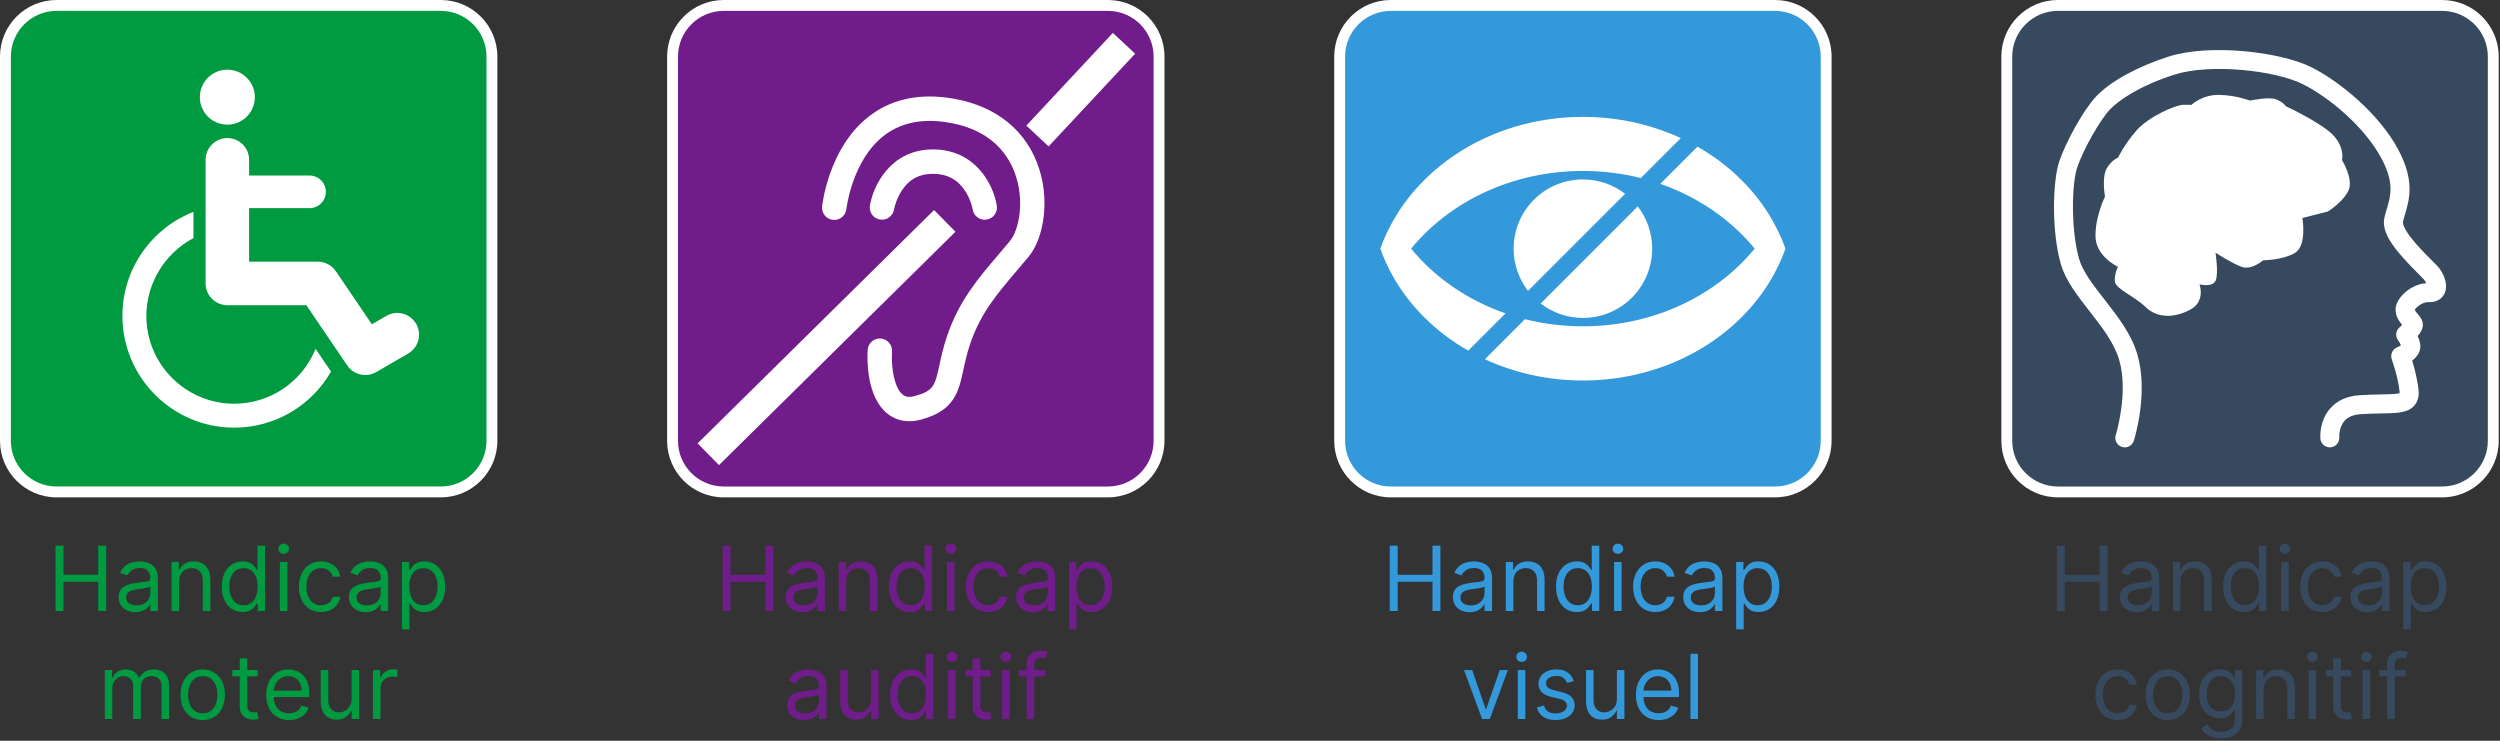 <svg width="1782" height="528" viewBox="0 0 1782 528" fill="none" xmlns="http://www.w3.org/2000/svg">
<rect x="0" y="0" width="1782" height="528" fill="#333333" stroke="none"/>
<path d="M314.21 3.88H40.31C20.19 3.88 3.88 20.19 3.88 40.31V314.21C3.88 334.33 20.19 350.64 40.31 350.64H314.21C334.33 350.64 350.64 334.33 350.64 314.21V40.31C350.64 20.19 334.33 3.88 314.21 3.88Z" fill="#009B41"/>
<path d="M314.21 354.52H40.31C18.08 354.52 0 336.44 0 314.21V40.31C0 18.08 18.08 0 40.31 0H314.21C336.44 0 354.52 18.08 354.52 40.31V314.21C354.52 336.44 336.44 354.52 314.21 354.52ZM40.31 7.75C22.36 7.75 7.75 22.35 7.75 40.31V314.21C7.75 332.16 22.35 346.77 40.31 346.77H314.21C332.16 346.77 346.77 332.16 346.77 314.21V40.31C346.77 22.36 332.17 7.75 314.21 7.75H40.31Z" fill="white"/>
<path d="M172.28 85.985C181.514 80.336 184.419 68.271 178.77 59.037C173.12 49.804 161.055 46.898 151.822 52.548C142.588 58.197 139.683 70.262 145.332 79.496C150.982 88.729 163.047 91.635 172.28 85.985Z" fill="white"/>
<path d="M220.64 148.38H162.06C155.64 148.38 150.43 143.17 150.43 136.75C150.43 130.33 155.64 125.12 162.06 125.12H220.64C227.06 125.12 232.27 130.33 232.27 136.75C232.27 143.17 227.06 148.38 220.64 148.38Z" fill="white"/>
<path d="M224.57 249.55C214.75 272.77 192.11 287.77 166.9 287.77C132.39 287.77 104.32 259.7 104.32 225.19C104.32 201.89 117.56 180.42 137.9 169.72V151.01C123.21 156.76 110.66 166.64 101.58 179.62C92.21 193.02 87.26 208.78 87.26 225.19C87.26 269.1 122.98 304.83 166.9 304.83C195.71 304.83 221.87 289.42 235.96 264.87L224.99 248.7C224.84 248.97 224.7 249.25 224.57 249.54V249.55Z" fill="white"/>
<path d="M296.6 230.79C292.3 223.38 282.82 220.86 275.41 225.16L265.07 231.15L239.4 193.33C236.51 189.08 231.71 186.53 226.57 186.53H177.56V113.92C177.56 105.36 170.62 98.42 162.06 98.42C153.5 98.42 146.56 105.36 146.56 113.92V202.04C146.56 210.6 153.5 217.54 162.06 217.54H218.36L233.64 240.05L244.61 256.22L247.53 260.52C250.51 264.92 255.39 267.32 260.37 267.32C263.02 267.32 265.69 266.64 268.14 265.23L290.97 251.99C298.38 247.69 300.9 238.21 296.6 230.8V230.79Z" fill="white"/>
<path d="M39.584 435.52V388.975H45.22V409.702H70.038V388.975H75.675V435.52H70.038V414.702H45.22V435.52H39.584ZM96.504 436.338C94.292 436.338 92.285 435.922 90.482 435.088C88.679 434.24 87.247 433.02 86.186 431.429C85.126 429.823 84.595 427.884 84.595 425.611C84.595 423.611 84.989 421.99 85.777 420.747C86.565 419.49 87.618 418.505 88.936 417.793C90.254 417.081 91.709 416.55 93.3 416.202C94.906 415.838 96.519 415.55 98.141 415.338C100.262 415.065 101.982 414.861 103.3 414.725C104.633 414.573 105.603 414.323 106.209 413.975C106.83 413.626 107.141 413.02 107.141 412.156V411.975C107.141 409.732 106.527 407.99 105.3 406.747C104.088 405.505 102.247 404.884 99.777 404.884C97.216 404.884 95.209 405.444 93.754 406.565C92.3 407.687 91.277 408.884 90.686 410.156L85.595 408.338C86.504 406.217 87.716 404.565 89.232 403.384C90.762 402.187 92.429 401.353 94.232 400.884C96.05 400.399 97.838 400.156 99.595 400.156C100.716 400.156 102.004 400.293 103.459 400.565C104.929 400.823 106.345 401.361 107.709 402.179C109.088 402.997 110.232 404.232 111.141 405.884C112.05 407.535 112.504 409.747 112.504 412.52V435.52H107.141V430.793H106.868C106.504 431.55 105.898 432.361 105.05 433.225C104.201 434.088 103.073 434.823 101.663 435.429C100.254 436.035 98.535 436.338 96.504 436.338ZM97.323 431.52C99.444 431.52 101.232 431.103 102.686 430.27C104.156 429.437 105.262 428.361 106.004 427.043C106.762 425.725 107.141 424.338 107.141 422.884V417.975C106.913 418.247 106.413 418.497 105.641 418.725C104.883 418.937 104.004 419.126 103.004 419.293C102.019 419.444 101.057 419.581 100.118 419.702C99.194 419.808 98.444 419.899 97.868 419.975C96.474 420.156 95.171 420.452 93.959 420.861C92.762 421.255 91.792 421.853 91.05 422.656C90.323 423.444 89.959 424.52 89.959 425.884C89.959 427.747 90.648 429.156 92.027 430.111C93.421 431.05 95.186 431.52 97.323 431.52ZM127.658 414.52V435.52H122.294V400.611H127.476V406.065H127.93C128.749 404.293 129.991 402.869 131.658 401.793C133.324 400.702 135.476 400.156 138.112 400.156C140.476 400.156 142.544 400.641 144.317 401.611C146.09 402.565 147.468 404.02 148.453 405.975C149.438 407.914 149.93 410.369 149.93 413.338V435.52H144.567V413.702C144.567 410.959 143.855 408.823 142.43 407.293C141.006 405.747 139.052 404.975 136.567 404.975C134.855 404.975 133.324 405.346 131.976 406.088C130.643 406.831 129.59 407.914 128.817 409.338C128.044 410.762 127.658 412.49 127.658 414.52ZM172.913 436.247C170.004 436.247 167.436 435.512 165.209 434.043C162.982 432.558 161.239 430.467 159.982 427.77C158.724 425.058 158.095 421.853 158.095 418.156C158.095 414.49 158.724 411.308 159.982 408.611C161.239 405.914 162.989 403.831 165.232 402.361C167.474 400.891 170.065 400.156 173.004 400.156C175.277 400.156 177.073 400.535 178.391 401.293C179.724 402.035 180.739 402.884 181.436 403.838C182.148 404.778 182.701 405.55 183.095 406.156H183.55V388.975H188.913V435.52H183.732V430.156H183.095C182.701 430.793 182.141 431.596 181.413 432.565C180.686 433.52 179.648 434.376 178.3 435.134C176.951 435.876 175.156 436.247 172.913 436.247ZM173.641 431.429C175.792 431.429 177.61 430.869 179.095 429.747C180.58 428.611 181.709 427.043 182.482 425.043C183.254 423.028 183.641 420.702 183.641 418.065C183.641 415.459 183.262 413.179 182.504 411.225C181.747 409.255 180.626 407.725 179.141 406.634C177.656 405.528 175.823 404.975 173.641 404.975C171.368 404.975 169.474 405.558 167.959 406.725C166.459 407.876 165.33 409.444 164.573 411.429C163.83 413.399 163.459 415.611 163.459 418.065C163.459 420.55 163.838 422.808 164.595 424.838C165.368 426.853 166.504 428.459 168.004 429.656C169.519 430.838 171.398 431.429 173.641 431.429ZM199.482 435.52V400.611H204.845V435.52H199.482ZM202.209 394.793C201.163 394.793 200.262 394.437 199.504 393.725C198.762 393.012 198.391 392.156 198.391 391.156C198.391 390.156 198.762 389.3 199.504 388.588C200.262 387.876 201.163 387.52 202.209 387.52C203.254 387.52 204.148 387.876 204.891 388.588C205.648 389.3 206.027 390.156 206.027 391.156C206.027 392.156 205.648 393.012 204.891 393.725C204.148 394.437 203.254 394.793 202.209 394.793ZM228.851 436.247C225.578 436.247 222.76 435.475 220.396 433.929C218.033 432.384 216.215 430.255 214.942 427.543C213.669 424.831 213.033 421.732 213.033 418.247C213.033 414.702 213.684 411.573 214.987 408.861C216.305 406.134 218.139 404.005 220.487 402.475C222.851 400.929 225.608 400.156 228.76 400.156C231.215 400.156 233.427 400.611 235.396 401.52C237.366 402.429 238.98 403.702 240.237 405.338C241.495 406.975 242.275 408.884 242.578 411.065H237.215C236.805 409.475 235.896 408.065 234.487 406.838C233.093 405.596 231.215 404.975 228.851 404.975C226.76 404.975 224.927 405.52 223.351 406.611C221.79 407.687 220.571 409.209 219.692 411.179C218.828 413.134 218.396 415.429 218.396 418.065C218.396 420.762 218.821 423.111 219.669 425.111C220.533 427.111 221.745 428.664 223.305 429.77C224.881 430.876 226.73 431.429 228.851 431.429C230.245 431.429 231.51 431.187 232.646 430.702C233.783 430.217 234.745 429.52 235.533 428.611C236.321 427.702 236.881 426.611 237.215 425.338H242.578C242.275 427.399 241.525 429.255 240.328 430.906C239.146 432.543 237.578 433.846 235.624 434.815C233.684 435.77 231.427 436.247 228.851 436.247ZM260.692 436.338C258.48 436.338 256.472 435.922 254.669 435.088C252.866 434.24 251.434 433.02 250.374 431.429C249.313 429.823 248.783 427.884 248.783 425.611C248.783 423.611 249.177 421.99 249.965 420.747C250.752 419.49 251.805 418.505 253.124 417.793C254.442 417.081 255.896 416.55 257.487 416.202C259.093 415.838 260.707 415.55 262.328 415.338C264.449 415.065 266.169 414.861 267.487 414.725C268.821 414.573 269.79 414.323 270.396 413.975C271.018 413.626 271.328 413.02 271.328 412.156V411.975C271.328 409.732 270.715 407.99 269.487 406.747C268.275 405.505 266.434 404.884 263.965 404.884C261.404 404.884 259.396 405.444 257.942 406.565C256.487 407.687 255.465 408.884 254.874 410.156L249.783 408.338C250.692 406.217 251.904 404.565 253.419 403.384C254.949 402.187 256.616 401.353 258.419 400.884C260.237 400.399 262.025 400.156 263.783 400.156C264.904 400.156 266.192 400.293 267.646 400.565C269.116 400.823 270.533 401.361 271.896 402.179C273.275 402.997 274.419 404.232 275.328 405.884C276.237 407.535 276.692 409.747 276.692 412.52V435.52H271.328V430.793H271.055C270.692 431.55 270.086 432.361 269.237 433.225C268.389 434.088 267.26 434.823 265.851 435.429C264.442 436.035 262.722 436.338 260.692 436.338ZM261.51 431.52C263.631 431.52 265.419 431.103 266.874 430.27C268.343 429.437 269.449 428.361 270.192 427.043C270.949 425.725 271.328 424.338 271.328 422.884V417.975C271.101 418.247 270.601 418.497 269.828 418.725C269.071 418.937 268.192 419.126 267.192 419.293C266.207 419.444 265.245 419.581 264.305 419.702C263.381 419.808 262.631 419.899 262.055 419.975C260.662 420.156 259.358 420.452 258.146 420.861C256.949 421.255 255.98 421.853 255.237 422.656C254.51 423.444 254.146 424.52 254.146 425.884C254.146 427.747 254.836 429.156 256.215 430.111C257.608 431.05 259.374 431.52 261.51 431.52ZM286.482 448.611V400.611H291.663V406.156H292.3C292.694 405.55 293.239 404.778 293.936 403.838C294.648 402.884 295.663 402.035 296.982 401.293C298.315 400.535 300.118 400.156 302.391 400.156C305.33 400.156 307.921 400.891 310.163 402.361C312.406 403.831 314.156 405.914 315.413 408.611C316.671 411.308 317.3 414.49 317.3 418.156C317.3 421.853 316.671 425.058 315.413 427.77C314.156 430.467 312.413 432.558 310.186 434.043C307.959 435.512 305.391 436.247 302.482 436.247C300.239 436.247 298.444 435.876 297.095 435.134C295.747 434.376 294.709 433.52 293.982 432.565C293.254 431.596 292.694 430.793 292.3 430.156H291.845V448.611H286.482ZM291.754 418.065C291.754 420.702 292.141 423.028 292.913 425.043C293.686 427.043 294.815 428.611 296.3 429.747C297.785 430.869 299.603 431.429 301.754 431.429C303.997 431.429 305.868 430.838 307.368 429.656C308.883 428.459 310.019 426.853 310.777 424.838C311.55 422.808 311.936 420.55 311.936 418.065C311.936 415.611 311.557 413.399 310.8 411.429C310.057 409.444 308.929 407.876 307.413 406.725C305.913 405.558 304.027 404.975 301.754 404.975C299.573 404.975 297.739 405.528 296.254 406.634C294.769 407.725 293.648 409.255 292.891 411.225C292.133 413.179 291.754 415.459 291.754 418.065ZM74.7 512.52V477.611H79.882V483.065H80.337C81.064 481.202 82.238 479.755 83.859 478.725C85.481 477.679 87.428 477.156 89.7 477.156C92.003 477.156 93.92 477.679 95.45 478.725C96.996 479.755 98.2 481.202 99.064 483.065H99.428C100.322 481.262 101.662 479.831 103.45 478.77C105.238 477.694 107.382 477.156 109.882 477.156C113.003 477.156 115.556 478.134 117.541 480.088C119.526 482.028 120.519 485.05 120.519 489.156V512.52H115.155V489.156C115.155 486.581 114.45 484.74 113.041 483.634C111.632 482.528 109.973 481.975 108.064 481.975C105.609 481.975 103.708 482.717 102.359 484.202C101.011 485.672 100.337 487.535 100.337 489.793V512.52H94.882V488.611C94.882 486.626 94.238 485.028 92.95 483.815C91.662 482.588 90.003 481.975 87.973 481.975C86.579 481.975 85.276 482.346 84.064 483.088C82.867 483.831 81.897 484.861 81.155 486.179C80.428 487.482 80.064 488.99 80.064 490.702V512.52H74.7ZM144.507 513.247C141.356 513.247 138.591 512.497 136.212 510.997C133.848 509.497 132 507.399 130.666 504.702C129.348 502.005 128.689 498.853 128.689 495.247C128.689 491.611 129.348 488.437 130.666 485.725C132 483.012 133.848 480.906 136.212 479.406C138.591 477.906 141.356 477.156 144.507 477.156C147.659 477.156 150.416 477.906 152.78 479.406C155.159 480.906 157.007 483.012 158.325 485.725C159.659 488.437 160.325 491.611 160.325 495.247C160.325 498.853 159.659 502.005 158.325 504.702C157.007 507.399 155.159 509.497 152.78 510.997C150.416 512.497 147.659 513.247 144.507 513.247ZM144.507 508.429C146.901 508.429 148.871 507.815 150.416 506.588C151.962 505.361 153.106 503.747 153.848 501.747C154.591 499.747 154.962 497.581 154.962 495.247C154.962 492.914 154.591 490.74 153.848 488.725C153.106 486.709 151.962 485.081 150.416 483.838C148.871 482.596 146.901 481.975 144.507 481.975C142.113 481.975 140.144 482.596 138.598 483.838C137.053 485.081 135.909 486.709 135.166 488.725C134.424 490.74 134.053 492.914 134.053 495.247C134.053 497.581 134.424 499.747 135.166 501.747C135.909 503.747 137.053 505.361 138.598 506.588C140.144 507.815 142.113 508.429 144.507 508.429ZM183.695 477.611V482.156H165.604V477.611H183.695ZM170.876 469.247H176.24V502.52C176.24 504.035 176.46 505.172 176.899 505.929C177.354 506.672 177.93 507.172 178.626 507.429C179.339 507.672 180.089 507.793 180.876 507.793C181.467 507.793 181.952 507.762 182.331 507.702C182.71 507.626 183.013 507.565 183.24 507.52L184.331 512.338C183.967 512.475 183.46 512.611 182.808 512.747C182.157 512.899 181.331 512.975 180.331 512.975C178.816 512.975 177.331 512.649 175.876 511.997C174.437 511.346 173.24 510.353 172.286 509.02C171.346 507.687 170.876 506.005 170.876 503.975V469.247ZM206.024 513.247C202.661 513.247 199.759 512.505 197.32 511.02C194.895 509.52 193.024 507.429 191.706 504.747C190.403 502.05 189.751 498.914 189.751 495.338C189.751 491.762 190.403 488.611 191.706 485.884C193.024 483.141 194.858 481.005 197.206 479.475C199.57 477.929 202.327 477.156 205.479 477.156C207.297 477.156 209.092 477.459 210.865 478.065C212.638 478.672 214.251 479.656 215.706 481.02C217.161 482.369 218.32 484.156 219.183 486.384C220.047 488.611 220.479 491.353 220.479 494.611V496.884H193.57V492.247H215.024C215.024 490.278 214.63 488.52 213.842 486.975C213.07 485.429 211.964 484.209 210.524 483.315C209.1 482.422 207.418 481.975 205.479 481.975C203.342 481.975 201.494 482.505 199.933 483.565C198.388 484.611 197.198 485.975 196.365 487.656C195.532 489.338 195.115 491.141 195.115 493.065V496.156C195.115 498.793 195.57 501.028 196.479 502.861C197.403 504.679 198.683 506.065 200.32 507.02C201.956 507.959 203.858 508.429 206.024 508.429C207.433 508.429 208.706 508.232 209.842 507.838C210.994 507.429 211.986 506.823 212.82 506.02C213.653 505.202 214.297 504.187 214.751 502.975L219.933 504.429C219.388 506.187 218.471 507.732 217.183 509.065C215.895 510.384 214.305 511.414 212.411 512.156C210.517 512.884 208.388 513.247 206.024 513.247ZM250.638 498.247V477.611H256.001V512.52H250.638V506.611H250.274C249.456 508.384 248.183 509.891 246.456 511.134C244.729 512.361 242.547 512.975 239.911 512.975C237.729 512.975 235.789 512.497 234.092 511.543C232.395 510.573 231.062 509.119 230.092 507.179C229.123 505.225 228.638 502.762 228.638 499.793V477.611H234.001V499.429C234.001 501.975 234.714 504.005 236.138 505.52C237.577 507.035 239.411 507.793 241.638 507.793C242.971 507.793 244.327 507.452 245.706 506.77C247.1 506.088 248.267 505.043 249.206 503.634C250.161 502.225 250.638 500.429 250.638 498.247ZM265.825 512.52V477.611H271.007V482.884H271.371C272.007 481.156 273.159 479.755 274.825 478.679C276.492 477.603 278.371 477.065 280.462 477.065C280.856 477.065 281.348 477.073 281.939 477.088C282.53 477.103 282.977 477.126 283.28 477.156V482.611C283.098 482.565 282.681 482.497 282.03 482.406C281.394 482.3 280.719 482.247 280.007 482.247C278.31 482.247 276.795 482.603 275.462 483.315C274.144 484.012 273.098 484.982 272.325 486.225C271.568 487.452 271.189 488.853 271.189 490.429V512.52H265.825Z" fill="#009B41"/>
<path d="M789.73 3.88H515.83C495.71 3.88 479.4 20.19 479.4 40.31V314.21C479.4 334.33 495.71 350.64 515.83 350.64H789.73C809.85 350.64 826.16 334.33 826.16 314.21V40.31C826.16 20.19 809.85 3.88 789.73 3.88Z" fill="#701C8B"/>
<path d="M789.73 354.52H515.83C493.6 354.52 475.52 336.44 475.52 314.21V40.31C475.52 18.08 493.6 0 515.83 0H789.73C811.96 0 830.04 18.08 830.04 40.31V314.21C830.04 336.44 811.96 354.52 789.73 354.52ZM515.83 7.76C497.88 7.76 483.27 22.36 483.27 40.32V314.22C483.27 332.17 497.87 346.78 515.83 346.78H789.73C807.68 346.78 822.29 332.18 822.29 314.22V40.32C822.29 22.37 807.69 7.76 789.73 7.76H515.83Z" fill="white"/>
<path d="M648.16 300.26C640.98 300.26 635.79 297.47 632.4 294.72C617.8 282.84 618.04 257.09 618.46 249.49C618.73 244.69 622.83 241 627.63 241.29C632.43 241.56 636.1 245.66 635.83 250.46C635.06 264.34 638.16 276.99 643.38 281.24C644.83 282.42 647.11 283.61 651.9 282.33C665.63 278.67 666.49 274.72 669.66 260.03C670.87 254.42 672.38 247.43 675.09 239.47C683.57 214.54 696.63 199.19 711.75 181.42C714.4 178.31 717.13 175.09 719.93 171.72C726.35 164 730.93 142.39 722.83 121.92C717.36 108.09 704.16 90.78 672.33 86.8C655.28 84.67 640.94 88.1 629.69 96.99C607.26 114.72 603.33 148.67 603.3 149.01C602.78 153.78 598.49 157.23 593.73 156.72C588.96 156.21 585.5 151.94 586 147.17C586.18 145.49 590.64 105.77 618.8 83.42C633.85 71.47 652.59 66.8 674.49 69.54C705.92 73.47 728.83 89.8 739.01 115.52C749.15 141.16 744.08 169.88 733.31 182.83C730.45 186.28 727.68 189.53 725 192.68C710.46 209.77 698.97 223.27 691.56 245.06C689.17 252.08 687.84 258.25 686.66 263.7C683.29 279.28 680.38 292.74 656.37 299.13C653.39 299.92 650.65 300.26 648.16 300.26Z" fill="white"/>
<path d="M701.9 156.62C697.68 156.62 693.98 153.55 693.32 149.25C693.32 149.23 692.15 142.42 687.84 135.9C682.55 127.9 675.14 123.97 665.19 123.9C655.46 123.82 648.15 127.71 642.85 135.75C638.5 142.35 637.26 149.29 637.25 149.36C636.44 154.08 631.96 157.27 627.24 156.48C622.52 155.69 619.32 151.25 620.09 146.53C622.34 132.65 634.62 106.51 664.96 106.51C665.08 106.51 665.2 106.51 665.32 106.51C696.21 106.72 708.4 132.82 710.52 146.6C711.25 151.35 708 155.79 703.25 156.52C702.8 156.59 702.35 156.62 701.91 156.62H701.9Z" fill="white"/>
<path d="M793.257 23.451L731.563 89.54L747.44 104.361L809.134 38.272L793.257 23.451Z" fill="white"/>
<path d="M665.792 149.73L497.249 316.051L512.505 331.511L681.048 165.189L665.792 149.73Z" fill="white"/>
<path d="M515.104 435.52V388.975H520.74V409.702H545.558V388.975H551.195V435.52H545.558V414.702H520.74V435.52H515.104ZM572.024 436.338C569.812 436.338 567.805 435.922 566.002 435.088C564.199 434.24 562.767 433.02 561.706 431.429C560.646 429.823 560.115 427.884 560.115 425.611C560.115 423.611 560.509 421.99 561.297 420.747C562.085 419.49 563.138 418.505 564.456 417.793C565.774 417.081 567.229 416.55 568.82 416.202C570.426 415.838 572.039 415.55 573.661 415.338C575.782 415.065 577.502 414.861 578.82 414.725C580.153 414.573 581.123 414.323 581.729 413.975C582.35 413.626 582.661 413.02 582.661 412.156V411.975C582.661 409.732 582.047 407.99 580.82 406.747C579.608 405.505 577.767 404.884 575.297 404.884C572.736 404.884 570.729 405.444 569.274 406.565C567.82 407.687 566.797 408.884 566.206 410.156L561.115 408.338C562.024 406.217 563.236 404.565 564.752 403.384C566.282 402.187 567.949 401.353 569.752 400.884C571.57 400.399 573.358 400.156 575.115 400.156C576.236 400.156 577.524 400.293 578.979 400.565C580.449 400.823 581.865 401.361 583.229 402.179C584.608 402.997 585.752 404.232 586.661 405.884C587.57 407.535 588.024 409.747 588.024 412.52V435.52H582.661V430.793H582.388C582.024 431.55 581.418 432.361 580.57 433.225C579.721 434.088 578.593 434.823 577.183 435.429C575.774 436.035 574.055 436.338 572.024 436.338ZM572.843 431.52C574.964 431.52 576.752 431.103 578.206 430.27C579.676 429.437 580.782 428.361 581.524 427.043C582.282 425.725 582.661 424.338 582.661 422.884V417.975C582.433 418.247 581.933 418.497 581.161 418.725C580.403 418.937 579.524 419.126 578.524 419.293C577.539 419.444 576.577 419.581 575.638 419.702C574.714 419.808 573.964 419.899 573.388 419.975C571.994 420.156 570.691 420.452 569.479 420.861C568.282 421.255 567.312 421.853 566.57 422.656C565.843 423.444 565.479 424.52 565.479 425.884C565.479 427.747 566.168 429.156 567.547 430.111C568.941 431.05 570.706 431.52 572.843 431.52ZM603.178 414.52V435.52H597.814V400.611H602.996V406.065H603.45C604.269 404.293 605.511 402.869 607.178 401.793C608.844 400.702 610.996 400.156 613.632 400.156C615.996 400.156 618.064 400.641 619.837 401.611C621.61 402.565 622.988 404.02 623.973 405.975C624.958 407.914 625.45 410.369 625.45 413.338V435.52H620.087V413.702C620.087 410.959 619.375 408.823 617.95 407.293C616.526 405.747 614.572 404.975 612.087 404.975C610.375 404.975 608.844 405.346 607.496 406.088C606.163 406.831 605.11 407.914 604.337 409.338C603.564 410.762 603.178 412.49 603.178 414.52ZM648.433 436.247C645.524 436.247 642.956 435.512 640.729 434.043C638.502 432.558 636.759 430.467 635.502 427.77C634.244 425.058 633.615 421.853 633.615 418.156C633.615 414.49 634.244 411.308 635.502 408.611C636.759 405.914 638.509 403.831 640.752 402.361C642.994 400.891 645.585 400.156 648.524 400.156C650.797 400.156 652.593 400.535 653.911 401.293C655.244 402.035 656.259 402.884 656.956 403.838C657.668 404.778 658.221 405.55 658.615 406.156H659.07V388.975H664.433V435.52H659.252V430.156H658.615C658.221 430.793 657.661 431.596 656.933 432.565C656.206 433.52 655.168 434.376 653.82 435.134C652.471 435.876 650.676 436.247 648.433 436.247ZM649.161 431.429C651.312 431.429 653.13 430.869 654.615 429.747C656.1 428.611 657.229 427.043 658.002 425.043C658.774 423.028 659.161 420.702 659.161 418.065C659.161 415.459 658.782 413.179 658.024 411.225C657.267 409.255 656.146 407.725 654.661 406.634C653.176 405.528 651.343 404.975 649.161 404.975C646.888 404.975 644.994 405.558 643.479 406.725C641.979 407.876 640.85 409.444 640.093 411.429C639.35 413.399 638.979 415.611 638.979 418.065C638.979 420.55 639.358 422.808 640.115 424.838C640.888 426.853 642.024 428.459 643.524 429.656C645.039 430.838 646.918 431.429 649.161 431.429ZM675.002 435.52V400.611H680.365V435.52H675.002ZM677.729 394.793C676.683 394.793 675.782 394.437 675.024 393.725C674.282 393.012 673.911 392.156 673.911 391.156C673.911 390.156 674.282 389.3 675.024 388.588C675.782 387.876 676.683 387.52 677.729 387.52C678.774 387.52 679.668 387.876 680.411 388.588C681.168 389.3 681.547 390.156 681.547 391.156C681.547 392.156 681.168 393.012 680.411 393.725C679.668 394.437 678.774 394.793 677.729 394.793ZM704.371 436.247C701.098 436.247 698.28 435.475 695.916 433.929C693.553 432.384 691.735 430.255 690.462 427.543C689.189 424.831 688.553 421.732 688.553 418.247C688.553 414.702 689.204 411.573 690.507 408.861C691.825 406.134 693.659 404.005 696.007 402.475C698.371 400.929 701.129 400.156 704.28 400.156C706.735 400.156 708.947 400.611 710.916 401.52C712.886 402.429 714.5 403.702 715.757 405.338C717.015 406.975 717.795 408.884 718.098 411.065H712.735C712.325 409.475 711.416 408.065 710.007 406.838C708.613 405.596 706.735 404.975 704.371 404.975C702.28 404.975 700.447 405.52 698.871 406.611C697.31 407.687 696.091 409.209 695.212 411.179C694.348 413.134 693.916 415.429 693.916 418.065C693.916 420.762 694.341 423.111 695.189 425.111C696.053 427.111 697.265 428.664 698.825 429.77C700.401 430.876 702.25 431.429 704.371 431.429C705.765 431.429 707.03 431.187 708.166 430.702C709.303 430.217 710.265 429.52 711.053 428.611C711.841 427.702 712.401 426.611 712.735 425.338H718.098C717.795 427.399 717.045 429.255 715.848 430.906C714.666 432.543 713.098 433.846 711.144 434.815C709.204 435.77 706.947 436.247 704.371 436.247ZM736.212 436.338C734 436.338 731.992 435.922 730.189 435.088C728.386 434.24 726.954 433.02 725.894 431.429C724.833 429.823 724.303 427.884 724.303 425.611C724.303 423.611 724.697 421.99 725.485 420.747C726.272 419.49 727.325 418.505 728.644 417.793C729.962 417.081 731.416 416.55 733.007 416.202C734.613 415.838 736.227 415.55 737.848 415.338C739.969 415.065 741.689 414.861 743.007 414.725C744.341 414.573 745.31 414.323 745.916 413.975C746.538 413.626 746.848 413.02 746.848 412.156V411.975C746.848 409.732 746.235 407.99 745.007 406.747C743.795 405.505 741.954 404.884 739.485 404.884C736.924 404.884 734.916 405.444 733.462 406.565C732.007 407.687 730.985 408.884 730.394 410.156L725.303 408.338C726.212 406.217 727.424 404.565 728.939 403.384C730.469 402.187 732.136 401.353 733.939 400.884C735.757 400.399 737.545 400.156 739.303 400.156C740.424 400.156 741.712 400.293 743.166 400.565C744.636 400.823 746.053 401.361 747.416 402.179C748.795 402.997 749.939 404.232 750.848 405.884C751.757 407.535 752.212 409.747 752.212 412.52V435.52H746.848V430.793H746.575C746.212 431.55 745.606 432.361 744.757 433.225C743.909 434.088 742.78 434.823 741.371 435.429C739.962 436.035 738.242 436.338 736.212 436.338ZM737.03 431.52C739.151 431.52 740.939 431.103 742.394 430.27C743.863 429.437 744.969 428.361 745.712 427.043C746.469 425.725 746.848 424.338 746.848 422.884V417.975C746.621 418.247 746.121 418.497 745.348 418.725C744.591 418.937 743.712 419.126 742.712 419.293C741.727 419.444 740.765 419.581 739.825 419.702C738.901 419.808 738.151 419.899 737.575 419.975C736.182 420.156 734.879 420.452 733.666 420.861C732.469 421.255 731.5 421.853 730.757 422.656C730.03 423.444 729.666 424.52 729.666 425.884C729.666 427.747 730.356 429.156 731.735 430.111C733.129 431.05 734.894 431.52 737.03 431.52ZM762.002 448.611V400.611H767.183V406.156H767.82C768.214 405.55 768.759 404.778 769.456 403.838C770.168 402.884 771.183 402.035 772.502 401.293C773.835 400.535 775.638 400.156 777.911 400.156C780.85 400.156 783.441 400.891 785.683 402.361C787.926 403.831 789.676 405.914 790.933 408.611C792.191 411.308 792.82 414.49 792.82 418.156C792.82 421.853 792.191 425.058 790.933 427.77C789.676 430.467 787.933 432.558 785.706 434.043C783.479 435.512 780.911 436.247 778.002 436.247C775.759 436.247 773.964 435.876 772.615 435.134C771.267 434.376 770.229 433.52 769.502 432.565C768.774 431.596 768.214 430.793 767.82 430.156H767.365V448.611H762.002ZM767.274 418.065C767.274 420.702 767.661 423.028 768.433 425.043C769.206 427.043 770.335 428.611 771.82 429.747C773.305 430.869 775.123 431.429 777.274 431.429C779.517 431.429 781.388 430.838 782.888 429.656C784.403 428.459 785.539 426.853 786.297 424.838C787.07 422.808 787.456 420.55 787.456 418.065C787.456 415.611 787.077 413.399 786.32 411.429C785.577 409.444 784.449 407.876 782.933 406.725C781.433 405.558 779.547 404.975 777.274 404.975C775.093 404.975 773.259 405.528 771.774 406.634C770.289 407.725 769.168 409.255 768.411 411.225C767.653 413.179 767.274 415.459 767.274 418.065ZM573.118 513.338C570.906 513.338 568.898 512.922 567.095 512.088C565.292 511.24 563.861 510.02 562.8 508.429C561.739 506.823 561.209 504.884 561.209 502.611C561.209 500.611 561.603 498.99 562.391 497.747C563.179 496.49 564.232 495.505 565.55 494.793C566.868 494.081 568.323 493.55 569.914 493.202C571.52 492.838 573.133 492.55 574.754 492.338C576.876 492.065 578.595 491.861 579.914 491.725C581.247 491.573 582.217 491.323 582.823 490.975C583.444 490.626 583.754 490.02 583.754 489.156V488.975C583.754 486.732 583.141 484.99 581.914 483.747C580.701 482.505 578.861 481.884 576.391 481.884C573.83 481.884 571.823 482.444 570.368 483.565C568.914 484.687 567.891 485.884 567.3 487.156L562.209 485.338C563.118 483.217 564.33 481.565 565.845 480.384C567.376 479.187 569.042 478.353 570.845 477.884C572.664 477.399 574.451 477.156 576.209 477.156C577.33 477.156 578.618 477.293 580.073 477.565C581.542 477.823 582.959 478.361 584.323 479.179C585.701 479.997 586.845 481.232 587.754 482.884C588.664 484.535 589.118 486.747 589.118 489.52V512.52H583.754V507.793H583.482C583.118 508.55 582.512 509.361 581.664 510.225C580.815 511.088 579.686 511.823 578.277 512.429C576.868 513.035 575.148 513.338 573.118 513.338ZM573.936 508.52C576.057 508.52 577.845 508.103 579.3 507.27C580.77 506.437 581.876 505.361 582.618 504.043C583.376 502.725 583.754 501.338 583.754 499.884V494.975C583.527 495.247 583.027 495.497 582.254 495.725C581.497 495.937 580.618 496.126 579.618 496.293C578.633 496.444 577.671 496.581 576.732 496.702C575.807 496.808 575.057 496.899 574.482 496.975C573.088 497.156 571.785 497.452 570.573 497.861C569.376 498.255 568.406 498.853 567.664 499.656C566.936 500.444 566.573 501.52 566.573 502.884C566.573 504.747 567.262 506.156 568.641 507.111C570.035 508.05 571.8 508.52 573.936 508.52ZM620.908 498.247V477.611H626.272V512.52H620.908V506.611H620.544C619.726 508.384 618.453 509.891 616.726 511.134C614.999 512.361 612.817 512.975 610.181 512.975C607.999 512.975 606.059 512.497 604.362 511.543C602.665 510.573 601.332 509.119 600.362 507.179C599.393 505.225 598.908 502.762 598.908 499.793V477.611H604.272V499.429C604.272 501.975 604.984 504.005 606.408 505.52C607.847 507.035 609.681 507.793 611.908 507.793C613.241 507.793 614.597 507.452 615.976 506.77C617.37 506.088 618.537 505.043 619.476 503.634C620.431 502.225 620.908 500.429 620.908 498.247ZM649.277 513.247C646.368 513.247 643.8 512.512 641.573 511.043C639.345 509.558 637.603 507.467 636.345 504.77C635.088 502.058 634.459 498.853 634.459 495.156C634.459 491.49 635.088 488.308 636.345 485.611C637.603 482.914 639.353 480.831 641.595 479.361C643.838 477.891 646.429 477.156 649.368 477.156C651.641 477.156 653.436 477.535 654.754 478.293C656.088 479.035 657.103 479.884 657.8 480.838C658.512 481.778 659.065 482.55 659.459 483.156H659.914V465.975H665.277V512.52H660.095V507.156H659.459C659.065 507.793 658.504 508.596 657.777 509.565C657.05 510.52 656.012 511.376 654.664 512.134C653.315 512.876 651.52 513.247 649.277 513.247ZM650.004 508.429C652.156 508.429 653.974 507.869 655.459 506.747C656.944 505.611 658.073 504.043 658.845 502.043C659.618 500.028 660.004 497.702 660.004 495.065C660.004 492.459 659.626 490.179 658.868 488.225C658.111 486.255 656.989 484.725 655.504 483.634C654.02 482.528 652.186 481.975 650.004 481.975C647.732 481.975 645.838 482.558 644.323 483.725C642.823 484.876 641.694 486.444 640.936 488.429C640.194 490.399 639.823 492.611 639.823 495.065C639.823 497.55 640.201 499.808 640.959 501.838C641.732 503.853 642.868 505.459 644.368 506.656C645.883 507.838 647.762 508.429 650.004 508.429ZM675.845 512.52V477.611H681.209V512.52H675.845ZM678.573 471.793C677.527 471.793 676.626 471.437 675.868 470.725C675.126 470.012 674.754 469.156 674.754 468.156C674.754 467.156 675.126 466.3 675.868 465.588C676.626 464.876 677.527 464.52 678.573 464.52C679.618 464.52 680.512 464.876 681.254 465.588C682.012 466.3 682.391 467.156 682.391 468.156C682.391 469.156 682.012 470.012 681.254 470.725C680.512 471.437 679.618 471.793 678.573 471.793ZM706.215 477.611V482.156H688.124V477.611H706.215ZM693.397 469.247H698.76V502.52C698.76 504.035 698.98 505.172 699.419 505.929C699.874 506.672 700.45 507.172 701.147 507.429C701.859 507.672 702.609 507.793 703.397 507.793C703.987 507.793 704.472 507.762 704.851 507.702C705.23 507.626 705.533 507.565 705.76 507.52L706.851 512.338C706.487 512.475 705.98 512.611 705.328 512.747C704.677 512.899 703.851 512.975 702.851 512.975C701.336 512.975 699.851 512.649 698.397 511.997C696.957 511.346 695.76 510.353 694.806 509.02C693.866 507.687 693.397 506.005 693.397 503.975V469.247ZM714.283 512.52V477.611H719.647V512.52H714.283ZM717.01 471.793C715.965 471.793 715.063 471.437 714.306 470.725C713.563 470.012 713.192 469.156 713.192 468.156C713.192 467.156 713.563 466.3 714.306 465.588C715.063 464.876 715.965 464.52 717.01 464.52C718.056 464.52 718.95 464.876 719.692 465.588C720.45 466.3 720.828 467.156 720.828 468.156C720.828 469.156 720.45 470.012 719.692 470.725C718.95 471.437 718.056 471.793 717.01 471.793ZM745.016 477.611V482.156H726.198V477.611H745.016ZM731.834 512.52V472.793C731.834 470.793 732.304 469.126 733.243 467.793C734.182 466.459 735.402 465.459 736.902 464.793C738.402 464.126 739.986 463.793 741.652 463.793C742.97 463.793 744.046 463.899 744.879 464.111C745.713 464.323 746.334 464.52 746.743 464.702L745.198 469.338C744.925 469.247 744.546 469.134 744.061 468.997C743.592 468.861 742.97 468.793 742.198 468.793C740.425 468.793 739.145 469.24 738.357 470.134C737.584 471.028 737.198 472.338 737.198 474.065V512.52H731.834Z" fill="#701C8B"/>
<path d="M1265.25 3.88H991.35C971.23 3.88 954.92 20.19 954.92 40.31V314.21C954.92 334.33 971.23 350.64 991.35 350.64H1265.25C1285.37 350.64 1301.68 334.33 1301.68 314.21V40.31C1301.68 20.19 1285.37 3.88 1265.25 3.88Z" fill="#3399DB"/>
<path d="M1265.25 354.52H991.35C969.12 354.52 951.04 336.44 951.04 314.21V40.31C951.04 18.08 969.12 0 991.35 0H1265.25C1287.48 0 1305.56 18.08 1305.56 40.31V314.21C1305.56 336.44 1287.48 354.52 1265.25 354.52ZM991.35 7.76C973.4 7.76 958.79 22.36 958.79 40.32V314.22C958.79 332.17 973.39 346.78 991.35 346.78H1265.25C1283.2 346.78 1297.81 332.18 1297.81 314.22V40.32C1297.81 22.37 1283.21 7.76 1265.25 7.76H991.35Z" fill="white"/>
<path d="M1005.85 177.22C1033.35 143.68 1077.93 121.85 1128.29 121.85C1142.61 121.85 1156.46 123.62 1169.59 126.92L1198.07 98.44C1177.19 88.79 1153.47 83.32 1128.29 83.32C1068.83 83.32 1017.41 113.74 992.68 157.96C989.22 164.15 986.27 170.59 983.9 177.27C986.26 183.93 989.2 190.36 992.65 196.54C1004.85 218.38 1023.57 236.85 1046.54 249.96L1073.11 223.39C1046 213.96 1022.7 197.81 1005.83 177.23L1005.85 177.22Z" fill="white"/>
<path d="M1263.9 157.95C1251.69 136.11 1232.96 117.65 1209.97 104.54L1183.45 131.06C1210.56 140.49 1233.86 156.64 1250.73 177.22C1223.23 210.76 1178.65 232.59 1128.29 232.59C1113.97 232.59 1100.12 230.82 1086.99 227.52L1058.44 256.07C1079.33 265.73 1103.08 271.22 1128.28 271.22C1187.76 271.22 1239.2 240.78 1263.91 196.53C1267.36 190.36 1270.3 183.93 1272.66 177.26C1270.3 170.58 1267.34 164.13 1263.88 157.95H1263.9Z" fill="white"/>
<path d="M1078.93 177.26C1078.93 188.58 1082.75 199.01 1089.16 207.34L1158.37 138.13C1150.04 131.72 1139.61 127.9 1128.29 127.9C1101.03 127.9 1078.92 150 1078.92 177.27L1078.93 177.26Z" fill="white"/>
<path d="M1128.3 226.63C1155.56 226.63 1177.67 204.53 1177.67 177.26C1177.67 165.91 1173.83 155.47 1167.4 147.13L1098.18 216.35C1106.52 222.79 1116.96 226.62 1128.31 226.62L1128.3 226.63Z" fill="white"/>
<path d="M990.624 435.52V388.975H996.26V409.702H1021.08V388.975H1026.71V435.52H1021.08V414.702H996.26V435.52H990.624ZM1047.54 436.338C1045.33 436.338 1043.32 435.922 1041.52 435.088C1039.72 434.24 1038.29 433.02 1037.23 431.429C1036.17 429.823 1035.64 427.884 1035.64 425.611C1035.64 423.611 1036.03 421.99 1036.82 420.747C1037.6 419.49 1038.66 418.505 1039.98 417.793C1041.29 417.081 1042.75 416.55 1044.34 416.202C1045.95 415.838 1047.56 415.55 1049.18 415.338C1051.3 415.065 1053.02 414.861 1054.34 414.725C1055.67 414.573 1056.64 414.323 1057.25 413.975C1057.87 413.626 1058.18 413.02 1058.18 412.156V411.975C1058.18 409.732 1057.57 407.99 1056.34 406.747C1055.13 405.505 1053.29 404.884 1050.82 404.884C1048.26 404.884 1046.25 405.444 1044.79 406.565C1043.34 407.687 1042.32 408.884 1041.73 410.156L1036.64 408.338C1037.54 406.217 1038.76 404.565 1040.27 403.384C1041.8 402.187 1043.47 401.353 1045.27 400.884C1047.09 400.399 1048.88 400.156 1050.64 400.156C1051.76 400.156 1053.04 400.293 1054.5 400.565C1055.97 400.823 1057.39 401.361 1058.75 402.179C1060.13 402.997 1061.27 404.232 1062.18 405.884C1063.09 407.535 1063.54 409.747 1063.54 412.52V435.52H1058.18V430.793H1057.91C1057.54 431.55 1056.94 432.361 1056.09 433.225C1055.24 434.088 1054.11 434.823 1052.7 435.429C1051.29 436.035 1049.57 436.338 1047.54 436.338ZM1048.36 431.52C1050.48 431.52 1052.27 431.103 1053.73 430.27C1055.2 429.437 1056.3 428.361 1057.04 427.043C1057.8 425.725 1058.18 424.338 1058.18 422.884V417.975C1057.95 418.247 1057.45 418.497 1056.68 418.725C1055.92 418.937 1055.04 419.126 1054.04 419.293C1053.06 419.444 1052.1 419.581 1051.16 419.702C1050.23 419.808 1049.48 419.899 1048.91 419.975C1047.51 420.156 1046.21 420.452 1045 420.861C1043.8 421.255 1042.83 421.853 1042.09 422.656C1041.36 423.444 1041 424.52 1041 425.884C1041 427.747 1041.69 429.156 1043.07 430.111C1044.46 431.05 1046.23 431.52 1048.36 431.52ZM1078.7 414.52V435.52H1073.33V400.611H1078.52V406.065H1078.97C1079.79 404.293 1081.03 402.869 1082.7 401.793C1084.36 400.702 1086.52 400.156 1089.15 400.156C1091.52 400.156 1093.58 400.641 1095.36 401.611C1097.13 402.565 1098.51 404.02 1099.49 405.975C1100.48 407.914 1100.97 410.369 1100.97 413.338V435.52H1095.61V413.702C1095.61 410.959 1094.89 408.823 1093.47 407.293C1092.05 405.747 1090.09 404.975 1087.61 404.975C1085.89 404.975 1084.36 405.346 1083.02 406.088C1081.68 406.831 1080.63 407.914 1079.86 409.338C1079.08 410.762 1078.7 412.49 1078.7 414.52ZM1123.95 436.247C1121.04 436.247 1118.48 435.512 1116.25 434.043C1114.02 432.558 1112.28 430.467 1111.02 427.77C1109.76 425.058 1109.14 421.853 1109.14 418.156C1109.14 414.49 1109.76 411.308 1111.02 408.611C1112.28 405.914 1114.03 403.831 1116.27 402.361C1118.51 400.891 1121.1 400.156 1124.04 400.156C1126.32 400.156 1128.11 400.535 1129.43 401.293C1130.76 402.035 1131.78 402.884 1132.48 403.838C1133.19 404.778 1133.74 405.55 1134.14 406.156H1134.59V388.975H1139.95V435.52H1134.77V430.156H1134.14C1133.74 430.793 1133.18 431.596 1132.45 432.565C1131.73 433.52 1130.69 434.376 1129.34 435.134C1127.99 435.876 1126.2 436.247 1123.95 436.247ZM1124.68 431.429C1126.83 431.429 1128.65 430.869 1130.14 429.747C1131.62 428.611 1132.75 427.043 1133.52 425.043C1134.29 423.028 1134.68 420.702 1134.68 418.065C1134.68 415.459 1134.3 413.179 1133.54 411.225C1132.79 409.255 1131.67 407.725 1130.18 406.634C1128.7 405.528 1126.86 404.975 1124.68 404.975C1122.41 404.975 1120.51 405.558 1119 406.725C1117.5 407.876 1116.37 409.444 1115.61 411.429C1114.87 413.399 1114.5 415.611 1114.5 418.065C1114.5 420.55 1114.88 422.808 1115.64 424.838C1116.41 426.853 1117.54 428.459 1119.04 429.656C1120.56 430.838 1122.44 431.429 1124.68 431.429ZM1150.52 435.52V400.611H1155.89V435.52H1150.52ZM1153.25 394.793C1152.2 394.793 1151.3 394.437 1150.54 393.725C1149.8 393.012 1149.43 392.156 1149.43 391.156C1149.43 390.156 1149.8 389.3 1150.54 388.588C1151.3 387.876 1152.2 387.52 1153.25 387.52C1154.29 387.52 1155.19 387.876 1155.93 388.588C1156.69 389.3 1157.07 390.156 1157.07 391.156C1157.07 392.156 1156.69 393.012 1155.93 393.725C1155.19 394.437 1154.29 394.793 1153.25 394.793ZM1179.89 436.247C1176.62 436.247 1173.8 435.475 1171.44 433.929C1169.07 432.384 1167.25 430.255 1165.98 427.543C1164.71 424.831 1164.07 421.732 1164.07 418.247C1164.07 414.702 1164.72 411.573 1166.03 408.861C1167.35 406.134 1169.18 404.005 1171.53 402.475C1173.89 400.929 1176.65 400.156 1179.8 400.156C1182.25 400.156 1184.47 400.611 1186.44 401.52C1188.41 402.429 1190.02 403.702 1191.28 405.338C1192.53 406.975 1193.32 408.884 1193.62 411.065H1188.25C1187.85 409.475 1186.94 408.065 1185.53 406.838C1184.13 405.596 1182.25 404.975 1179.89 404.975C1177.8 404.975 1175.97 405.52 1174.39 406.611C1172.83 407.687 1171.61 409.209 1170.73 411.179C1169.87 413.134 1169.44 415.429 1169.44 418.065C1169.44 420.762 1169.86 423.111 1170.71 425.111C1171.57 427.111 1172.78 428.664 1174.35 429.77C1175.92 430.876 1177.77 431.429 1179.89 431.429C1181.28 431.429 1182.55 431.187 1183.69 430.702C1184.82 430.217 1185.78 429.52 1186.57 428.611C1187.36 427.702 1187.92 426.611 1188.25 425.338H1193.62C1193.32 427.399 1192.57 429.255 1191.37 430.906C1190.19 432.543 1188.62 433.846 1186.66 434.815C1184.72 435.77 1182.47 436.247 1179.89 436.247ZM1211.73 436.338C1209.52 436.338 1207.51 435.922 1205.71 435.088C1203.91 434.24 1202.47 433.02 1201.41 431.429C1200.35 429.823 1199.82 427.884 1199.82 425.611C1199.82 423.611 1200.22 421.99 1201 420.747C1201.79 419.49 1202.85 418.505 1204.16 417.793C1205.48 417.081 1206.94 416.55 1208.53 416.202C1210.13 415.838 1211.75 415.55 1213.37 415.338C1215.49 415.065 1217.21 414.861 1218.53 414.725C1219.86 414.573 1220.83 414.323 1221.44 413.975C1222.06 413.626 1222.37 413.02 1222.37 412.156V411.975C1222.37 409.732 1221.75 407.99 1220.53 406.747C1219.32 405.505 1217.47 404.884 1215 404.884C1212.44 404.884 1210.44 405.444 1208.98 406.565C1207.53 407.687 1206.5 408.884 1205.91 410.156L1200.82 408.338C1201.73 406.217 1202.94 404.565 1204.46 403.384C1205.99 402.187 1207.66 401.353 1209.46 400.884C1211.28 400.399 1213.07 400.156 1214.82 400.156C1215.94 400.156 1217.23 400.293 1218.69 400.565C1220.16 400.823 1221.57 401.361 1222.94 402.179C1224.32 402.997 1225.46 404.232 1226.37 405.884C1227.28 407.535 1227.73 409.747 1227.73 412.52V435.52H1222.37V430.793H1222.1C1221.73 431.55 1221.13 432.361 1220.28 433.225C1219.43 434.088 1218.3 434.823 1216.89 435.429C1215.48 436.035 1213.76 436.338 1211.73 436.338ZM1212.55 431.52C1214.67 431.52 1216.46 431.103 1217.91 430.27C1219.38 429.437 1220.49 428.361 1221.23 427.043C1221.99 425.725 1222.37 424.338 1222.37 422.884V417.975C1222.14 418.247 1221.64 418.497 1220.87 418.725C1220.11 418.937 1219.23 419.126 1218.23 419.293C1217.25 419.444 1216.28 419.581 1215.35 419.702C1214.42 419.808 1213.67 419.899 1213.1 419.975C1211.7 420.156 1210.4 420.452 1209.19 420.861C1207.99 421.255 1207.02 421.853 1206.28 422.656C1205.55 423.444 1205.19 424.52 1205.19 425.884C1205.19 427.747 1205.88 429.156 1207.25 430.111C1208.65 431.05 1210.41 431.52 1212.55 431.52ZM1237.52 448.611V400.611H1242.7V406.156H1243.34C1243.73 405.55 1244.28 404.778 1244.98 403.838C1245.69 402.884 1246.7 402.035 1248.02 401.293C1249.35 400.535 1251.16 400.156 1253.43 400.156C1256.37 400.156 1258.96 400.891 1261.2 402.361C1263.45 403.831 1265.2 405.914 1266.45 408.611C1267.71 411.308 1268.34 414.49 1268.34 418.156C1268.34 421.853 1267.71 425.058 1266.45 427.77C1265.2 430.467 1263.45 432.558 1261.23 434.043C1259 435.512 1256.43 436.247 1253.52 436.247C1251.28 436.247 1249.48 435.876 1248.14 435.134C1246.79 434.376 1245.75 433.52 1245.02 432.565C1244.29 431.596 1243.73 430.793 1243.34 430.156H1242.89V448.611H1237.52ZM1242.79 418.065C1242.79 420.702 1243.18 423.028 1243.95 425.043C1244.73 427.043 1245.85 428.611 1247.34 429.747C1248.82 430.869 1250.64 431.429 1252.79 431.429C1255.04 431.429 1256.91 430.838 1258.41 429.656C1259.92 428.459 1261.06 426.853 1261.82 424.838C1262.59 422.808 1262.98 420.55 1262.98 418.065C1262.98 415.611 1262.6 413.399 1261.84 411.429C1261.1 409.444 1259.97 407.876 1258.45 406.725C1256.95 405.558 1255.07 404.975 1252.79 404.975C1250.61 404.975 1248.78 405.528 1247.29 406.634C1245.81 407.725 1244.69 409.255 1243.93 411.225C1243.17 413.179 1242.79 415.459 1242.79 418.065ZM1074.82 477.611L1061.91 512.52H1056.45L1043.54 477.611H1049.36L1059 505.429H1059.36L1069 477.611H1074.82ZM1081.9 512.52V477.611H1087.26V512.52H1081.9ZM1084.62 471.793C1083.58 471.793 1082.68 471.437 1081.92 470.725C1081.18 470.012 1080.81 469.156 1080.81 468.156C1080.81 467.156 1081.18 466.3 1081.92 465.588C1082.68 464.876 1083.58 464.52 1084.62 464.52C1085.67 464.52 1086.56 464.876 1087.31 465.588C1088.06 466.3 1088.44 467.156 1088.44 468.156C1088.44 469.156 1088.06 470.012 1087.31 470.725C1086.56 471.437 1085.67 471.793 1084.62 471.793ZM1121.81 485.429L1116.99 486.793C1116.69 485.99 1116.24 485.209 1115.65 484.452C1115.08 483.679 1114.29 483.043 1113.29 482.543C1112.29 482.043 1111.01 481.793 1109.45 481.793C1107.31 481.793 1105.53 482.285 1104.11 483.27C1102.7 484.24 1101.99 485.475 1101.99 486.975C1101.99 488.308 1102.48 489.361 1103.45 490.134C1104.42 490.906 1105.93 491.55 1107.99 492.065L1113.18 493.338C1116.3 494.096 1118.62 495.255 1120.15 496.815C1121.68 498.361 1122.45 500.353 1122.45 502.793C1122.45 504.793 1121.87 506.581 1120.72 508.156C1119.58 509.732 1117.99 510.975 1115.95 511.884C1113.9 512.793 1111.52 513.247 1108.81 513.247C1105.25 513.247 1102.3 512.475 1099.97 510.929C1097.64 509.384 1096.16 507.126 1095.54 504.156L1100.63 502.884C1101.11 504.762 1102.03 506.172 1103.38 507.111C1104.74 508.05 1106.52 508.52 1108.72 508.52C1111.22 508.52 1113.21 507.99 1114.68 506.929C1116.16 505.853 1116.9 504.565 1116.9 503.065C1116.9 501.853 1116.48 500.838 1115.63 500.02C1114.78 499.187 1113.48 498.565 1111.72 498.156L1105.9 496.793C1102.71 496.035 1100.36 494.861 1098.86 493.27C1097.37 491.664 1096.63 489.656 1096.63 487.247C1096.63 485.278 1097.18 483.535 1098.29 482.02C1099.41 480.505 1100.93 479.315 1102.86 478.452C1104.8 477.588 1106.99 477.156 1109.45 477.156C1112.9 477.156 1115.61 477.914 1117.58 479.429C1119.57 480.944 1120.98 482.944 1121.81 485.429ZM1152.52 498.247V477.611H1157.89V512.52H1152.52V506.611H1152.16C1151.34 508.384 1150.07 509.891 1148.34 511.134C1146.61 512.361 1144.43 512.975 1141.79 512.975C1139.61 512.975 1137.67 512.497 1135.98 511.543C1134.28 510.573 1132.95 509.119 1131.98 507.179C1131.01 505.225 1130.52 502.762 1130.52 499.793V477.611H1135.89V499.429C1135.89 501.975 1136.6 504.005 1138.02 505.52C1139.46 507.035 1141.29 507.793 1143.52 507.793C1144.85 507.793 1146.21 507.452 1147.59 506.77C1148.98 506.088 1150.15 505.043 1151.09 503.634C1152.04 502.225 1152.52 500.429 1152.52 498.247ZM1182.35 513.247C1178.98 513.247 1176.08 512.505 1173.64 511.02C1171.22 509.52 1169.35 507.429 1168.03 504.747C1166.72 502.05 1166.07 498.914 1166.07 495.338C1166.07 491.762 1166.72 488.611 1168.03 485.884C1169.35 483.141 1171.18 481.005 1173.53 479.475C1175.89 477.929 1178.65 477.156 1181.8 477.156C1183.62 477.156 1185.41 477.459 1187.19 478.065C1188.96 478.672 1190.57 479.656 1192.03 481.02C1193.48 482.369 1194.64 484.156 1195.5 486.384C1196.37 488.611 1196.8 491.353 1196.8 494.611V496.884H1169.89V492.247H1191.35C1191.35 490.278 1190.95 488.52 1190.16 486.975C1189.39 485.429 1188.28 484.209 1186.85 483.315C1185.42 482.422 1183.74 481.975 1181.8 481.975C1179.66 481.975 1177.82 482.505 1176.25 483.565C1174.71 484.611 1173.52 485.975 1172.69 487.656C1171.85 489.338 1171.44 491.141 1171.44 493.065V496.156C1171.44 498.793 1171.89 501.028 1172.8 502.861C1173.72 504.679 1175 506.065 1176.64 507.02C1178.28 507.959 1180.18 508.429 1182.35 508.429C1183.75 508.429 1185.03 508.232 1186.16 507.838C1187.32 507.429 1188.31 506.823 1189.14 506.02C1189.97 505.202 1190.62 504.187 1191.07 502.975L1196.25 504.429C1195.71 506.187 1194.79 507.732 1193.5 509.065C1192.22 510.384 1190.63 511.414 1188.73 512.156C1186.84 512.884 1184.71 513.247 1182.35 513.247ZM1210.32 465.975V512.52H1204.96V465.975H1210.32Z" fill="#3399DB"/>
<path d="M1740.77 3.88H1466.87C1446.75 3.88 1430.44 20.19 1430.44 40.31V314.21C1430.44 334.33 1446.75 350.64 1466.87 350.64H1740.77C1760.89 350.64 1777.2 334.33 1777.2 314.21V40.31C1777.2 20.19 1760.89 3.88 1740.77 3.88Z" fill="#37495F"/>
<path d="M1740.77 354.52H1466.87C1444.64 354.52 1426.56 336.44 1426.56 314.21V40.31C1426.56 18.08 1444.64 0 1466.87 0H1740.77C1763 0 1781.08 18.08 1781.08 40.31V314.21C1781.08 336.44 1763 354.52 1740.77 354.52ZM1466.87 7.76C1448.92 7.76 1434.31 22.36 1434.31 40.32V314.22C1434.31 332.17 1448.91 346.78 1466.87 346.78H1740.77C1758.72 346.78 1773.33 332.18 1773.33 314.22V40.32C1773.33 22.37 1758.73 7.76 1740.77 7.76H1466.87Z" fill="white"/>
<path d="M1514.57 318.88C1513.89 318.88 1513.21 318.78 1512.53 318.56C1508.97 317.43 1506.99 313.63 1508.12 310.07C1508.21 309.78 1517.44 279.89 1510.53 256.44C1506.94 244.27 1498.01 232.83 1489.38 221.77C1480.61 210.53 1472.32 199.92 1468.96 188.22C1462.3 165.07 1462.98 129.01 1467.98 114.6C1472.65 101.14 1484.8 78.7 1494.07 68.83C1504.18 58.06 1523.57 47.4 1545.93 40.29C1574.95 31.07 1625.02 36.82 1647.13 47.73C1668.11 58.08 1696.31 81.72 1709.6 106.86C1721.31 129.01 1717.42 142.18 1714.3 152.76C1713.73 154.68 1713.2 156.5 1712.79 158.26C1712.79 158.29 1712.21 161.17 1718.39 169.22C1722.73 174.89 1728.55 180.72 1732.79 184.98C1736.17 188.37 1737.99 190.21 1739.1 191.73C1742.5 196.38 1745.34 203.89 1742.19 209.72C1741.2 211.55 1738.13 215.74 1730.85 215.38C1726.85 215.17 1722.26 218.96 1721.19 220.89C1721.57 221.66 1722.67 222.98 1723.29 223.73C1724.72 225.45 1726.21 227.23 1726.77 229.62C1727.07 230.89 1727.86 234.26 1723.32 239.57C1725.07 243.23 1726.22 247.88 1723.92 251.99C1722.74 254.09 1721.06 255.75 1719.39 257.01C1720.97 262.18 1723.13 270.27 1723.93 278.01C1724.4 282.59 1723.38 286.34 1720.88 289.15C1716.22 294.4 1708.38 294.52 1697.52 294.69C1693.14 294.76 1688.17 294.84 1682.63 295.23C1677.43 295.59 1673.54 297.24 1671.06 300.12C1667.08 304.74 1667.43 311.5 1667.44 311.57C1667.74 315.29 1664.96 318.55 1661.24 318.85C1657.52 319.15 1654.26 316.37 1653.96 312.65C1653.86 311.4 1653.2 300.15 1660.81 291.3C1665.73 285.58 1672.75 282.36 1681.68 281.73C1687.59 281.32 1692.75 281.23 1697.3 281.16C1702.29 281.08 1708.4 280.99 1710.51 280.2C1710.51 280 1710.51 279.74 1710.47 279.39C1709.35 268.53 1704.91 256.28 1704.87 256.16C1704.25 254.47 1704.34 252.61 1705.1 250.98C1705.86 249.35 1707.24 248.09 1708.93 247.48C1709.74 247.17 1710.72 246.6 1711.39 246.09C1710.97 245.07 1710.14 243.62 1709.36 242.57C1707.21 239.7 1707.66 235.63 1710.4 233.32C1711 232.81 1711.66 232.19 1712.24 231.59C1710.07 228.94 1707.15 224.88 1707.6 219.7C1708.29 211.93 1718.66 202.51 1729.41 201.87C1729.11 201.2 1728.7 200.45 1728.16 199.7C1727.61 198.95 1725.17 196.49 1723.2 194.52C1709.22 180.5 1696.9 166.95 1699.6 155.21C1700.1 153.05 1700.72 150.95 1701.32 148.92C1704.12 139.42 1706.77 130.45 1697.64 113.17C1685.69 90.57 1660.17 69.24 1641.14 59.85C1621.37 50.1 1575.44 45.1 1550.02 53.17C1526.16 60.75 1510.57 71 1503.93 78.08C1496.75 85.73 1485.27 106.01 1480.75 119.02C1476.5 131.26 1476.21 164.53 1481.95 184.47C1484.59 193.65 1492.09 203.26 1500.03 213.43C1509.44 225.49 1519.18 237.96 1523.49 252.6C1531.59 280.07 1521.44 312.76 1521.01 314.14C1520.1 317.02 1517.43 318.87 1514.56 318.87L1514.57 318.88Z" fill="white"/>
<path d="M1509.68 190.15C1509.68 190.15 1493.65 182.82 1493.65 168.15C1493.65 153.48 1500.44 140.17 1500.44 140.17C1500.44 140.17 1498 126.32 1501.66 120.07C1505.33 113.82 1509.67 112.46 1509.67 112.46C1509.67 112.46 1514.29 102.68 1522.98 92.9C1531.67 83.12 1550.69 74.7 1556.39 74.7H1562.09C1562.09 74.7 1569.7 67.37 1581.92 67.64C1594.14 67.91 1603.8 71.71 1603.8 71.71C1603.8 71.71 1617.5 68.72 1622.66 70.9C1627.82 73.08 1629.45 75.79 1629.45 75.79C1629.45 75.79 1655.8 88.01 1663.67 96.98C1671.55 105.94 1669.37 114.09 1669.37 114.09C1669.37 114.09 1677.79 127.67 1673.99 135.82C1670.19 143.97 1659.32 150.76 1659.32 150.76L1641.12 155.38C1641.12 155.38 1644.65 175.21 1635.69 180.37C1626.73 185.53 1613.15 185.53 1613.15 185.53C1613.15 185.53 1605 192.86 1597.67 190.15C1590.34 187.43 1579.2 180.1 1579.2 180.1C1579.2 180.1 1581.64 195.31 1579.2 200.2C1576.76 205.09 1567.79 202.64 1567.79 202.64C1567.79 202.64 1572.41 214.86 1561 220.84C1549.59 226.82 1537.64 226.82 1529.49 218.94C1521.34 211.06 1508.03 205.9 1507.49 200.74C1506.95 195.58 1509.66 190.15 1509.66 190.15H1509.68Z" fill="white"/>
<path d="M1466.14 435.52V388.975H1471.78V409.702H1496.6V388.975H1502.23V435.52H1496.6V414.702H1471.78V435.52H1466.14ZM1523.06 436.338C1520.85 436.338 1518.84 435.922 1517.04 435.088C1515.24 434.24 1513.81 433.02 1512.75 431.429C1511.69 429.823 1511.16 427.884 1511.16 425.611C1511.16 423.611 1511.55 421.99 1512.34 420.747C1513.12 419.49 1514.18 418.505 1515.5 417.793C1516.81 417.081 1518.27 416.55 1519.86 416.202C1521.47 415.838 1523.08 415.55 1524.7 415.338C1526.82 415.065 1528.54 414.861 1529.86 414.725C1531.19 414.573 1532.16 414.323 1532.77 413.975C1533.39 413.626 1533.7 413.02 1533.7 412.156V411.975C1533.7 409.732 1533.09 407.99 1531.86 406.747C1530.65 405.505 1528.81 404.884 1526.34 404.884C1523.78 404.884 1521.77 405.444 1520.31 406.565C1518.86 407.687 1517.84 408.884 1517.25 410.156L1512.16 408.338C1513.06 406.217 1514.28 404.565 1515.79 403.384C1517.32 402.187 1518.99 401.353 1520.79 400.884C1522.61 400.399 1524.4 400.156 1526.16 400.156C1527.28 400.156 1528.56 400.293 1530.02 400.565C1531.49 400.823 1532.91 401.361 1534.27 402.179C1535.65 402.997 1536.79 404.232 1537.7 405.884C1538.61 407.535 1539.06 409.747 1539.06 412.52V435.52H1533.7V430.793H1533.43C1533.06 431.55 1532.46 432.361 1531.61 433.225C1530.76 434.088 1529.63 434.823 1528.22 435.429C1526.81 436.035 1525.09 436.338 1523.06 436.338ZM1523.88 431.52C1526 431.52 1527.79 431.103 1529.25 430.27C1530.72 429.437 1531.82 428.361 1532.56 427.043C1533.32 425.725 1533.7 424.338 1533.7 422.884V417.975C1533.47 418.247 1532.97 418.497 1532.2 418.725C1531.44 418.937 1530.56 419.126 1529.56 419.293C1528.58 419.444 1527.62 419.581 1526.68 419.702C1525.75 419.808 1525 419.899 1524.43 419.975C1523.03 420.156 1521.73 420.452 1520.52 420.861C1519.32 421.255 1518.35 421.853 1517.61 422.656C1516.88 423.444 1516.52 424.52 1516.52 425.884C1516.52 427.747 1517.21 429.156 1518.59 430.111C1519.98 431.05 1521.75 431.52 1523.88 431.52ZM1554.22 414.52V435.52H1548.85V400.611H1554.04V406.065H1554.49C1555.31 404.293 1556.55 402.869 1558.22 401.793C1559.88 400.702 1562.04 400.156 1564.67 400.156C1567.04 400.156 1569.1 400.641 1570.88 401.611C1572.65 402.565 1574.03 404.02 1575.01 405.975C1576 407.914 1576.49 410.369 1576.49 413.338V435.52H1571.13V413.702C1571.13 410.959 1570.41 408.823 1568.99 407.293C1567.57 405.747 1565.61 404.975 1563.13 404.975C1561.41 404.975 1559.88 405.346 1558.54 406.088C1557.2 406.831 1556.15 407.914 1555.38 409.338C1554.6 410.762 1554.22 412.49 1554.22 414.52ZM1599.47 436.247C1596.56 436.247 1594 435.512 1591.77 434.043C1589.54 432.558 1587.8 430.467 1586.54 427.77C1585.28 425.058 1584.66 421.853 1584.66 418.156C1584.66 414.49 1585.28 411.308 1586.54 408.611C1587.8 405.914 1589.55 403.831 1591.79 402.361C1594.03 400.891 1596.62 400.156 1599.56 400.156C1601.84 400.156 1603.63 400.535 1604.95 401.293C1606.28 402.035 1607.3 402.884 1608 403.838C1608.71 404.778 1609.26 405.55 1609.66 406.156H1610.11V388.975H1615.47V435.52H1610.29V430.156H1609.66C1609.26 430.793 1608.7 431.596 1607.97 432.565C1607.25 433.52 1606.21 434.376 1604.86 435.134C1603.51 435.876 1601.72 436.247 1599.47 436.247ZM1600.2 431.429C1602.35 431.429 1604.17 430.869 1605.66 429.747C1607.14 428.611 1608.27 427.043 1609.04 425.043C1609.81 423.028 1610.2 420.702 1610.2 418.065C1610.2 415.459 1609.82 413.179 1609.06 411.225C1608.31 409.255 1607.19 407.725 1605.7 406.634C1604.22 405.528 1602.38 404.975 1600.2 404.975C1597.93 404.975 1596.03 405.558 1594.52 406.725C1593.02 407.876 1591.89 409.444 1591.13 411.429C1590.39 413.399 1590.02 415.611 1590.02 418.065C1590.02 420.55 1590.4 422.808 1591.16 424.838C1591.93 426.853 1593.06 428.459 1594.56 429.656C1596.08 430.838 1597.96 431.429 1600.2 431.429ZM1626.04 435.52V400.611H1631.41V435.52H1626.04ZM1628.77 394.793C1627.72 394.793 1626.82 394.437 1626.06 393.725C1625.32 393.012 1624.95 392.156 1624.95 391.156C1624.95 390.156 1625.32 389.3 1626.06 388.588C1626.82 387.876 1627.72 387.52 1628.77 387.52C1629.81 387.52 1630.71 387.876 1631.45 388.588C1632.21 389.3 1632.59 390.156 1632.59 391.156C1632.59 392.156 1632.21 393.012 1631.45 393.725C1630.71 394.437 1629.81 394.793 1628.77 394.793ZM1655.41 436.247C1652.14 436.247 1649.32 435.475 1646.96 433.929C1644.59 432.384 1642.77 430.255 1641.5 427.543C1640.23 424.831 1639.59 421.732 1639.59 418.247C1639.59 414.702 1640.24 411.573 1641.55 408.861C1642.87 406.134 1644.7 404.005 1647.05 402.475C1649.41 400.929 1652.17 400.156 1655.32 400.156C1657.77 400.156 1659.99 400.611 1661.96 401.52C1663.93 402.429 1665.54 403.702 1666.8 405.338C1668.05 406.975 1668.84 408.884 1669.14 411.065H1663.77C1663.37 409.475 1662.46 408.065 1661.05 406.838C1659.65 405.596 1657.77 404.975 1655.41 404.975C1653.32 404.975 1651.49 405.52 1649.91 406.611C1648.35 407.687 1647.13 409.209 1646.25 411.179C1645.39 413.134 1644.96 415.429 1644.96 418.065C1644.96 420.762 1645.38 423.111 1646.23 425.111C1647.09 427.111 1648.3 428.664 1649.87 429.77C1651.44 430.876 1653.29 431.429 1655.41 431.429C1656.8 431.429 1658.07 431.187 1659.21 430.702C1660.34 430.217 1661.3 429.52 1662.09 428.611C1662.88 427.702 1663.44 426.611 1663.77 425.338H1669.14C1668.84 427.399 1668.09 429.255 1666.89 430.906C1665.71 432.543 1664.14 433.846 1662.18 434.815C1660.24 435.77 1657.99 436.247 1655.41 436.247ZM1687.25 436.338C1685.04 436.338 1683.03 435.922 1681.23 435.088C1679.43 434.24 1677.99 433.02 1676.93 431.429C1675.87 429.823 1675.34 427.884 1675.34 425.611C1675.34 423.611 1675.74 421.99 1676.52 420.747C1677.31 419.49 1678.37 418.505 1679.68 417.793C1681 417.081 1682.46 416.55 1684.05 416.202C1685.65 415.838 1687.27 415.55 1688.89 415.338C1691.01 415.065 1692.73 414.861 1694.05 414.725C1695.38 414.573 1696.35 414.323 1696.96 413.975C1697.58 413.626 1697.89 413.02 1697.89 412.156V411.975C1697.89 409.732 1697.27 407.99 1696.05 406.747C1694.84 405.505 1692.99 404.884 1690.52 404.884C1687.96 404.884 1685.96 405.444 1684.5 406.565C1683.05 407.687 1682.02 408.884 1681.43 410.156L1676.34 408.338C1677.25 406.217 1678.46 404.565 1679.98 403.384C1681.51 402.187 1683.18 401.353 1684.98 400.884C1686.8 400.399 1688.59 400.156 1690.34 400.156C1691.46 400.156 1692.75 400.293 1694.21 400.565C1695.68 400.823 1697.09 401.361 1698.46 402.179C1699.84 402.997 1700.98 404.232 1701.89 405.884C1702.8 407.535 1703.25 409.747 1703.25 412.52V435.52H1697.89V430.793H1697.62C1697.25 431.55 1696.65 432.361 1695.8 433.225C1694.95 434.088 1693.82 434.823 1692.41 435.429C1691 436.035 1689.28 436.338 1687.25 436.338ZM1688.07 431.52C1690.19 431.52 1691.98 431.103 1693.43 430.27C1694.9 429.437 1696.01 428.361 1696.75 427.043C1697.51 425.725 1697.89 424.338 1697.89 422.884V417.975C1697.66 418.247 1697.16 418.497 1696.39 418.725C1695.63 418.937 1694.75 419.126 1693.75 419.293C1692.77 419.444 1691.8 419.581 1690.87 419.702C1689.94 419.808 1689.19 419.899 1688.62 419.975C1687.22 420.156 1685.92 420.452 1684.71 420.861C1683.51 421.255 1682.54 421.853 1681.8 422.656C1681.07 423.444 1680.71 424.52 1680.71 425.884C1680.71 427.747 1681.4 429.156 1682.77 430.111C1684.17 431.05 1685.93 431.52 1688.07 431.52ZM1713.04 448.611V400.611H1718.22V406.156H1718.86C1719.25 405.55 1719.8 404.778 1720.5 403.838C1721.21 402.884 1722.22 402.035 1723.54 401.293C1724.87 400.535 1726.68 400.156 1728.95 400.156C1731.89 400.156 1734.48 400.891 1736.72 402.361C1738.97 403.831 1740.72 405.914 1741.97 408.611C1743.23 411.308 1743.86 414.49 1743.86 418.156C1743.86 421.853 1743.23 425.058 1741.97 427.77C1740.72 430.467 1738.97 432.558 1736.75 434.043C1734.52 435.512 1731.95 436.247 1729.04 436.247C1726.8 436.247 1725 435.876 1723.66 435.134C1722.31 434.376 1721.27 433.52 1720.54 432.565C1719.81 431.596 1719.25 430.793 1718.86 430.156H1718.41V448.611H1713.04ZM1718.31 418.065C1718.31 420.702 1718.7 423.028 1719.47 425.043C1720.25 427.043 1721.37 428.611 1722.86 429.747C1724.34 430.869 1726.16 431.429 1728.31 431.429C1730.56 431.429 1732.43 430.838 1733.93 429.656C1735.44 428.459 1736.58 426.853 1737.34 424.838C1738.11 422.808 1738.5 420.55 1738.5 418.065C1738.5 415.611 1738.12 413.399 1737.36 411.429C1736.62 409.444 1735.49 407.876 1733.97 406.725C1732.47 405.558 1730.59 404.975 1728.31 404.975C1726.13 404.975 1724.3 405.528 1722.81 406.634C1721.33 407.725 1720.21 409.255 1719.45 411.225C1718.69 413.179 1718.31 415.459 1718.31 418.065ZM1509.38 513.247C1506.11 513.247 1503.29 512.475 1500.93 510.929C1498.56 509.384 1496.74 507.255 1495.47 504.543C1494.2 501.831 1493.56 498.732 1493.56 495.247C1493.56 491.702 1494.21 488.573 1495.52 485.861C1496.83 483.134 1498.67 481.005 1501.02 479.475C1503.38 477.929 1506.14 477.156 1509.29 477.156C1511.74 477.156 1513.96 477.611 1515.93 478.52C1517.89 479.429 1519.51 480.702 1520.77 482.338C1522.02 483.975 1522.8 485.884 1523.11 488.065H1517.74C1517.33 486.475 1516.43 485.065 1515.02 483.838C1513.62 482.596 1511.74 481.975 1509.38 481.975C1507.29 481.975 1505.46 482.52 1503.88 483.611C1502.32 484.687 1501.1 486.209 1500.22 488.179C1499.36 490.134 1498.93 492.429 1498.93 495.065C1498.93 497.762 1499.35 500.111 1500.2 502.111C1501.06 504.111 1502.27 505.664 1503.83 506.77C1505.41 507.876 1507.26 508.429 1509.38 508.429C1510.77 508.429 1512.04 508.187 1513.18 507.702C1514.31 507.217 1515.27 506.52 1516.06 505.611C1516.85 504.702 1517.41 503.611 1517.74 502.338H1523.11C1522.8 504.399 1522.05 506.255 1520.86 507.906C1519.68 509.543 1518.11 510.846 1516.15 511.815C1514.21 512.77 1511.96 513.247 1509.38 513.247ZM1545.13 513.247C1541.98 513.247 1539.21 512.497 1536.83 510.997C1534.47 509.497 1532.62 507.399 1531.29 504.702C1529.97 502.005 1529.31 498.853 1529.31 495.247C1529.31 491.611 1529.97 488.437 1531.29 485.725C1532.62 483.012 1534.47 480.906 1536.83 479.406C1539.21 477.906 1541.98 477.156 1545.13 477.156C1548.28 477.156 1551.04 477.906 1553.4 479.406C1555.78 480.906 1557.63 483.012 1558.95 485.725C1560.28 488.437 1560.95 491.611 1560.95 495.247C1560.95 498.853 1560.28 502.005 1558.95 504.702C1557.63 507.399 1555.78 509.497 1553.4 510.997C1551.04 512.497 1548.28 513.247 1545.13 513.247ZM1545.13 508.429C1547.52 508.429 1549.49 507.815 1551.04 506.588C1552.58 505.361 1553.73 503.747 1554.47 501.747C1555.21 499.747 1555.58 497.581 1555.58 495.247C1555.58 492.914 1555.21 490.74 1554.47 488.725C1553.73 486.709 1552.58 485.081 1551.04 483.838C1549.49 482.596 1547.52 481.975 1545.13 481.975C1542.74 481.975 1540.77 482.596 1539.22 483.838C1537.68 485.081 1536.53 486.709 1535.79 488.725C1535.05 490.74 1534.68 492.914 1534.68 495.247C1534.68 497.581 1535.05 499.747 1535.79 501.747C1536.53 503.747 1537.68 505.361 1539.22 506.588C1540.77 507.815 1542.74 508.429 1545.13 508.429ZM1583.23 526.338C1580.64 526.338 1578.41 526.005 1576.54 525.338C1574.68 524.687 1573.13 523.823 1571.89 522.747C1570.66 521.687 1569.68 520.55 1568.95 519.338L1573.23 516.338C1573.71 516.975 1574.32 517.702 1575.07 518.52C1575.81 519.353 1576.82 520.073 1578.11 520.679C1579.42 521.3 1581.12 521.611 1583.23 521.611C1586.04 521.611 1588.37 520.929 1590.2 519.565C1592.04 518.202 1592.95 516.065 1592.95 513.156V506.065H1592.5C1592.11 506.702 1591.54 507.49 1590.82 508.429C1590.11 509.353 1589.07 510.179 1587.73 510.906C1586.39 511.619 1584.59 511.975 1582.32 511.975C1579.5 511.975 1576.97 511.308 1574.73 509.975C1572.5 508.641 1570.73 506.702 1569.43 504.156C1568.14 501.611 1567.5 498.52 1567.5 494.884C1567.5 491.308 1568.13 488.194 1569.39 485.543C1570.64 482.876 1572.39 480.815 1574.64 479.361C1576.88 477.891 1579.47 477.156 1582.41 477.156C1584.68 477.156 1586.48 477.535 1587.82 478.293C1589.17 479.035 1590.2 479.884 1590.91 480.838C1591.64 481.778 1592.2 482.55 1592.59 483.156H1593.14V477.611H1598.32V513.52C1598.32 516.52 1597.64 518.959 1596.27 520.838C1594.92 522.732 1593.11 524.119 1590.82 524.997C1588.54 525.891 1586.01 526.338 1583.23 526.338ZM1583.04 507.156C1585.2 507.156 1587.01 506.664 1588.5 505.679C1589.98 504.694 1591.11 503.278 1591.89 501.429C1592.66 499.581 1593.04 497.369 1593.04 494.793C1593.04 492.278 1592.67 490.058 1591.91 488.134C1591.15 486.209 1590.03 484.702 1588.54 483.611C1587.06 482.52 1585.23 481.975 1583.04 481.975C1580.77 481.975 1578.88 482.55 1577.36 483.702C1575.86 484.853 1574.73 486.399 1573.98 488.338C1573.23 490.278 1572.86 492.429 1572.86 494.793C1572.86 497.217 1573.24 499.361 1574 501.225C1574.77 503.073 1575.91 504.528 1577.41 505.588C1578.92 506.634 1580.8 507.156 1583.04 507.156ZM1613.5 491.52V512.52H1608.14V477.611H1613.32V483.065H1613.77C1614.59 481.293 1615.83 479.869 1617.5 478.793C1619.17 477.702 1621.32 477.156 1623.95 477.156C1626.32 477.156 1628.39 477.641 1630.16 478.611C1631.93 479.565 1633.31 481.02 1634.29 482.975C1635.28 484.914 1635.77 487.369 1635.77 490.338V512.52H1630.41V490.702C1630.41 487.959 1629.7 485.823 1628.27 484.293C1626.85 482.747 1624.89 481.975 1622.41 481.975C1620.7 481.975 1619.17 482.346 1617.82 483.088C1616.48 483.831 1615.43 484.914 1614.66 486.338C1613.89 487.762 1613.5 489.49 1613.5 491.52ZM1645.57 512.52V477.611H1650.94V512.52H1645.57ZM1648.3 471.793C1647.25 471.793 1646.35 471.437 1645.6 470.725C1644.85 470.012 1644.48 469.156 1644.48 468.156C1644.48 467.156 1644.85 466.3 1645.6 465.588C1646.35 464.876 1647.25 464.52 1648.3 464.52C1649.35 464.52 1650.24 464.876 1650.98 465.588C1651.74 466.3 1652.12 467.156 1652.12 468.156C1652.12 469.156 1651.74 470.012 1650.98 470.725C1650.24 471.437 1649.35 471.793 1648.3 471.793ZM1675.94 477.611V482.156H1657.85V477.611H1675.94ZM1663.12 469.247H1668.49V502.52C1668.49 504.035 1668.71 505.172 1669.15 505.929C1669.6 506.672 1670.18 507.172 1670.87 507.429C1671.59 507.672 1672.34 507.793 1673.12 507.793C1673.71 507.793 1674.2 507.762 1674.58 507.702C1674.96 507.626 1675.26 507.565 1675.49 507.52L1676.58 512.338C1676.21 512.475 1675.71 512.611 1675.06 512.747C1674.4 512.899 1673.58 512.975 1672.58 512.975C1671.06 512.975 1669.58 512.649 1668.12 511.997C1666.68 511.346 1665.49 510.353 1664.53 509.02C1663.59 507.687 1663.12 506.005 1663.12 503.975V469.247ZM1684.01 512.52V477.611H1689.37V512.52H1684.01ZM1686.74 471.793C1685.69 471.793 1684.79 471.437 1684.03 470.725C1683.29 470.012 1682.92 469.156 1682.92 468.156C1682.92 467.156 1683.29 466.3 1684.03 465.588C1684.79 464.876 1685.69 464.52 1686.74 464.52C1687.78 464.52 1688.68 464.876 1689.42 465.588C1690.18 466.3 1690.56 467.156 1690.56 468.156C1690.56 469.156 1690.18 470.012 1689.42 470.725C1688.68 471.437 1687.78 471.793 1686.74 471.793ZM1714.74 477.611V482.156H1695.93V477.611H1714.74ZM1701.56 512.52V472.793C1701.56 470.793 1702.03 469.126 1702.97 467.793C1703.91 466.459 1705.13 465.459 1706.63 464.793C1708.13 464.126 1709.71 463.793 1711.38 463.793C1712.7 463.793 1713.77 463.899 1714.61 464.111C1715.44 464.323 1716.06 464.52 1716.47 464.702L1714.93 469.338C1714.65 469.247 1714.27 469.134 1713.79 468.997C1713.32 468.861 1712.7 468.793 1711.93 468.793C1710.15 468.793 1708.87 469.24 1708.08 470.134C1707.31 471.028 1706.93 472.338 1706.93 474.065V512.52H1701.56Z" fill="#37495F"/>
</svg>
